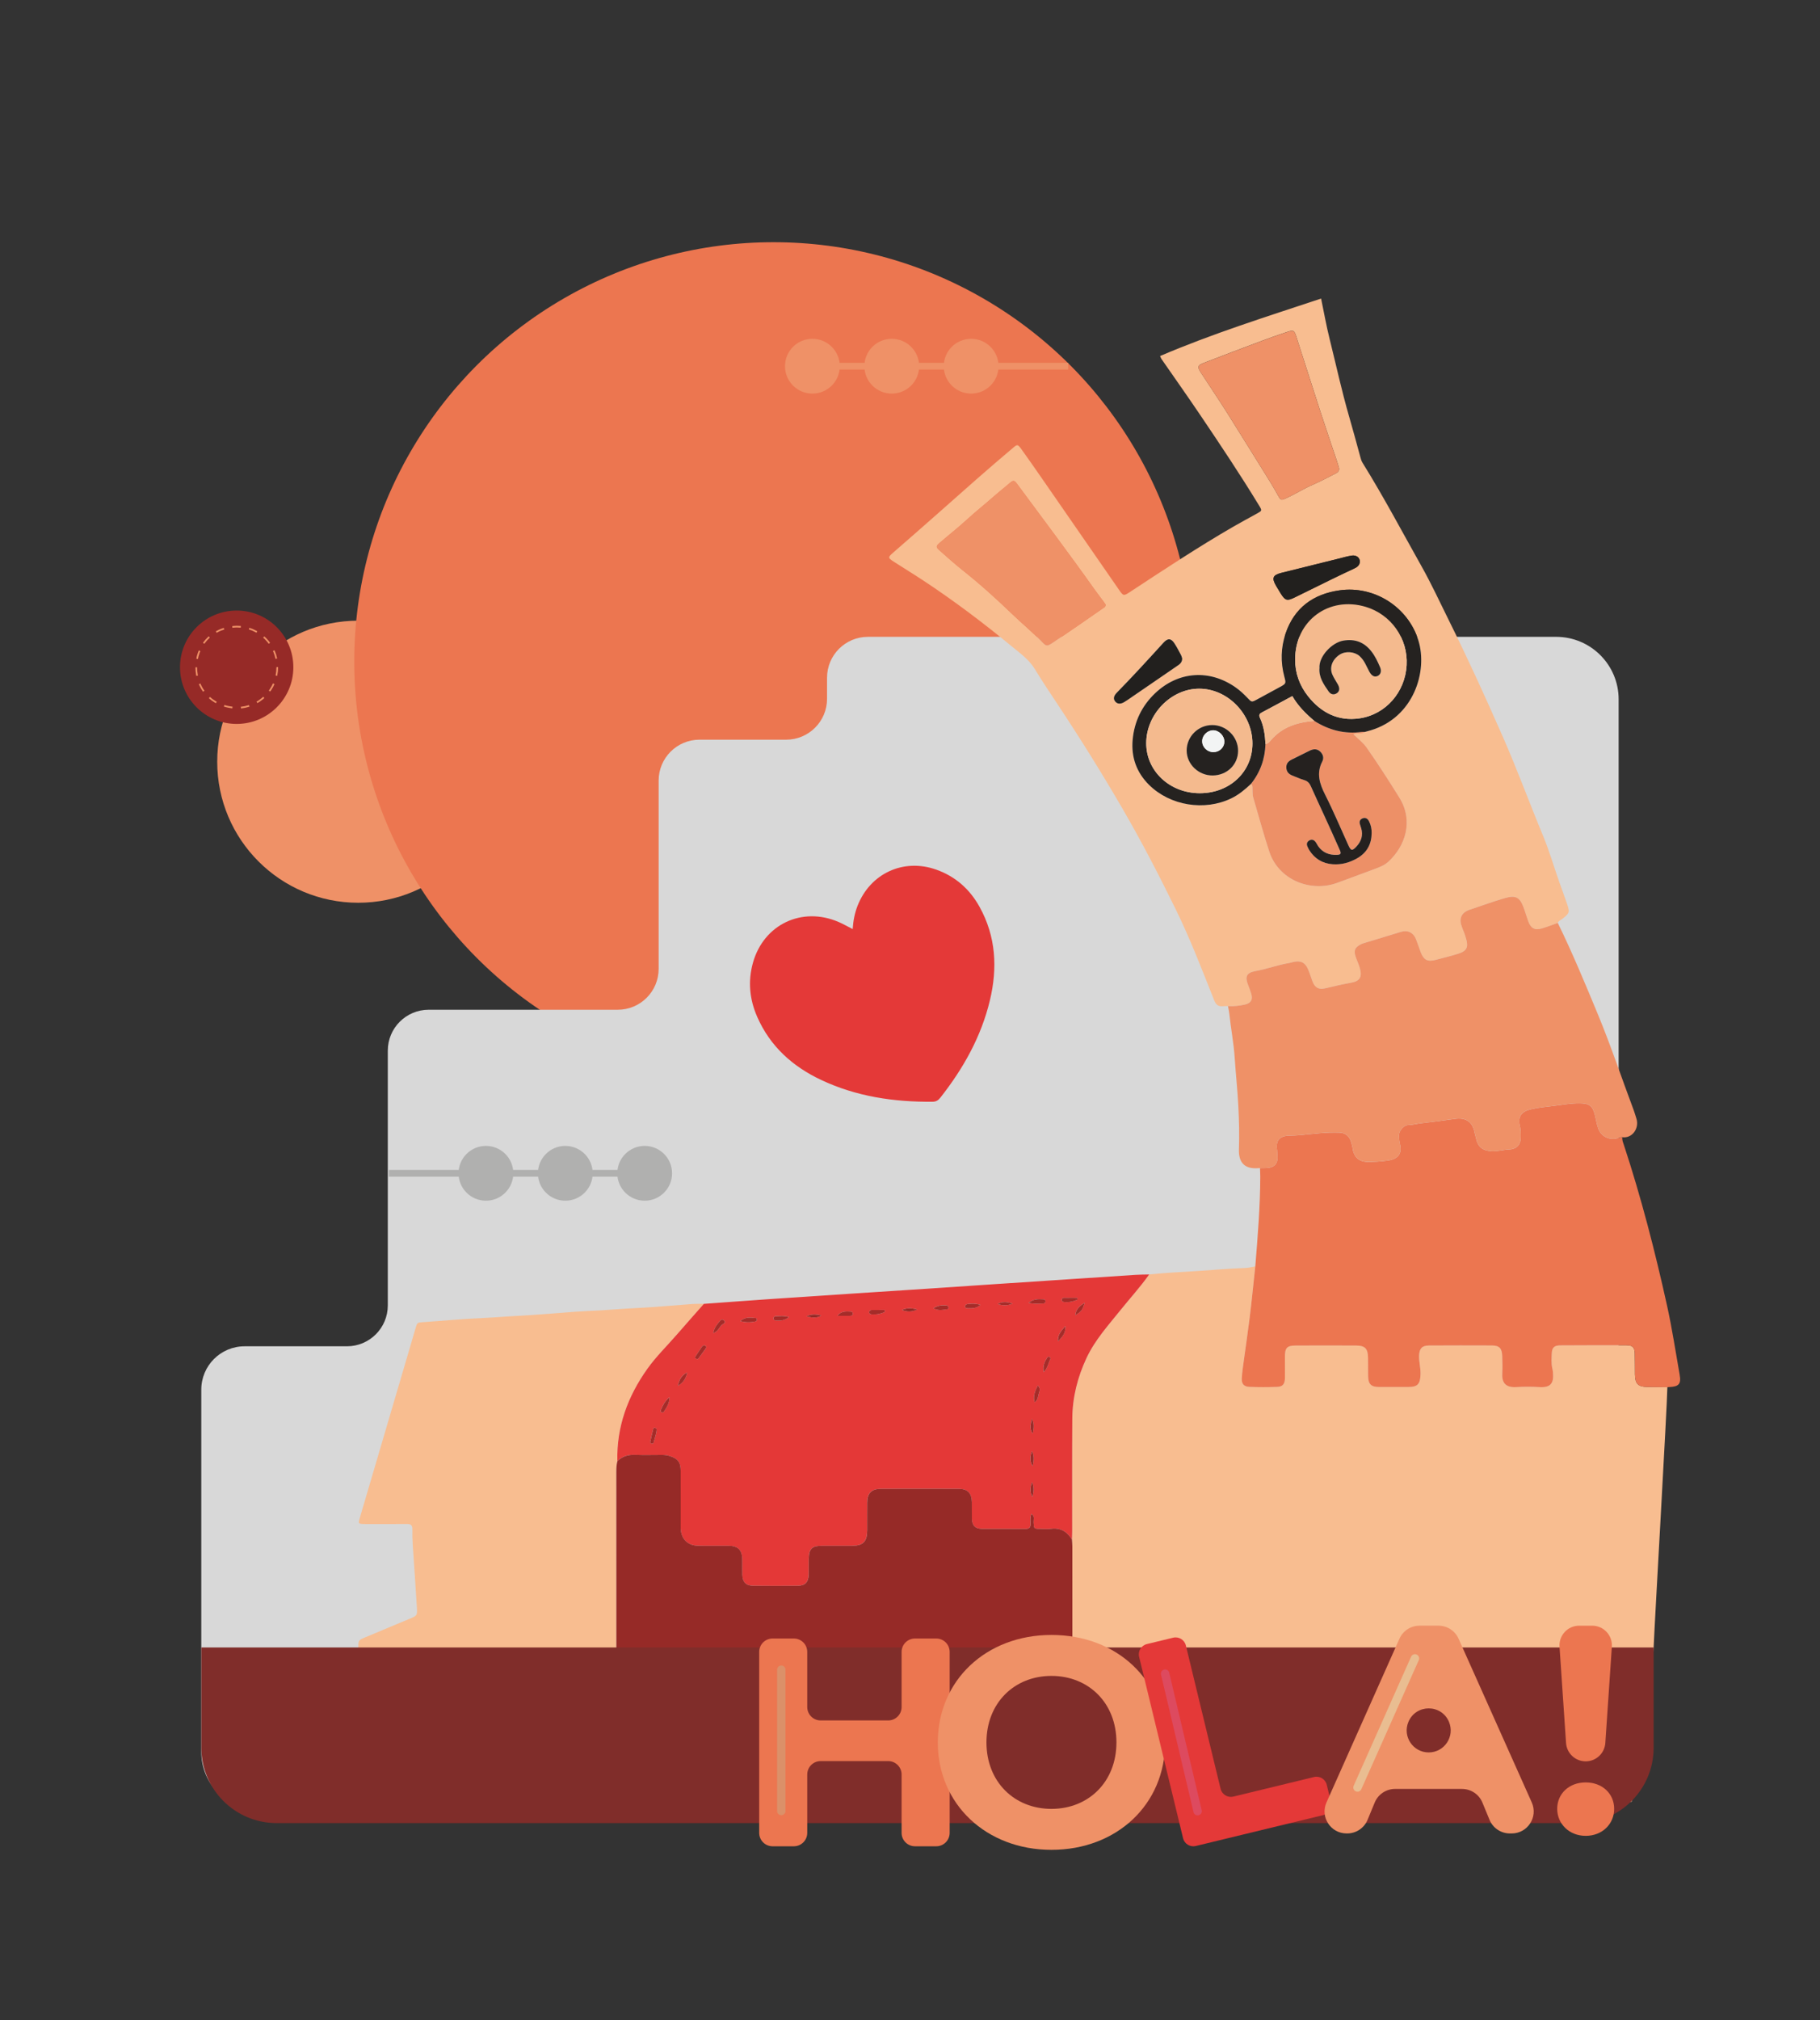 <?xml version="1.0" encoding="UTF-8"?>
<svg id="Capa_1" data-name="Capa 1" xmlns="http://www.w3.org/2000/svg" viewBox="0 0 1081.53 1200.17">
  <rect x="0" y="0" width="1081.53" height="1200.17" fill="#333333" stroke="none"/>
  <defs>
    <style>
      .cls-1 {
        stroke: #dd4a5f;
      }

      .cls-1, .cls-2, .cls-3, .cls-4, .cls-5, .cls-6 {
        fill: none;
        stroke-miterlimit: 10;
      }

      .cls-1, .cls-2, .cls-6 {
        stroke-linecap: round;
        stroke-width: 5px;
      }

      .cls-7 {
        fill: #252220;
      }

      .cls-7, .cls-8, .cls-9, .cls-10, .cls-11, .cls-12, .cls-13, .cls-14, .cls-15, .cls-16, .cls-17, .cls-18, .cls-19, .cls-20, .cls-21, .cls-22 {
        stroke-width: 0px;
      }

      .cls-8 {
        fill: #e43837;
      }

      .cls-9 {
        fill: #962a27;
      }

      .cls-2 {
        stroke: #e9bd91;
      }

      .cls-10 {
        fill: #a52c29;
      }

      .cls-11 {
        fill: #f8bd90;
      }

      .cls-3 {
        stroke: #b0b0af;
      }

      .cls-3, .cls-4 {
        stroke-width: 4px;
      }

      .cls-12 {
        fill: #25211f;
      }

      .cls-13 {
        fill: #ec7650;
      }

      .cls-14 {
        fill: #ed9067;
      }

      .cls-15 {
        fill: #802d2a;
      }

      .cls-4, .cls-5 {
        stroke: #ef9167;
      }

      .cls-16 {
        fill: #b0b0af;
      }

      .cls-17 {
        fill: #f2f4f4;
      }

      .cls-5 {
        stroke-dasharray: 0 0 5.05 5.05;
      }

      .cls-18 {
        fill: #ef9167;
      }

      .cls-6 {
        stroke: #db9069;
      }

      .cls-19 {
        fill: #22201e;
      }

      .cls-20 {
        fill: #e43938;
      }

      .cls-21 {
        fill: #f4ba8e;
      }

      .cls-22 {
        fill: #d8d8d8;
      }
    </style>
  </defs>
  <circle class="cls-18" cx="212.87" cy="452.53" r="83.79"/>
  <circle class="cls-13" cx="459.67" cy="393.05" r="249.16"/>
  <circle class="cls-9" cx="140.64" cy="396.4" r="33.68"/>
  <path class="cls-5" d="m164.76,396.4c0,13.33-10.8,24.13-24.13,24.13-32-1.27-32-46.99,0-48.26,13.32,0,24.13,10.8,24.13,24.13h0Z"/>
  <path class="cls-22" d="m604.27,378.34h-88.51c-13.41,0-24.29,10.87-24.29,24.29v12.52c0,13.41-10.87,24.29-24.29,24.29h-51.49c-13.41,0-24.29,10.87-24.29,24.29v111.86c0,13.41-10.87,24.29-24.29,24.29h-112.37c-13.41,0-24.29,10.87-24.29,24.29v151.36c0,13.41-10.87,24.29-24.29,24.29h-60.8c-14.22,0-25.74,11.52-25.74,25.74v215.2c0,19.34,15.68,35.02,35.02,35.02h779.39c15.37,0,27.84-12.46,27.84-27.84V415.47c0-20.51-16.62-37.13-37.13-37.13h-320.49Z"/>
  <g>
    <path class="cls-11" d="m222.18,1075.89c-.63-3.15-3.31-4.63-5.52-6.34-2.62-2.03-3.81-4.24-3.79-7.7.14-27.63.07-55.26.08-82.89,0-4.55.03-4.54,4.26-6.3,8.72-3.63,17.44-7.27,26.15-10.93,4.5-1.89,4.66-1.92,4.38-6.68-.74-12.46-1.67-24.9-2.47-37.36-.19-3.04-.28-6.1-.21-9.15.05-2.4-.96-3.18-3.28-3.15-7.63.09-15.27.03-22.9.03-.61,0-1.22,0-1.83,0-4.28-.06-4.29-.07-3.14-3.97,9.28-31.56,18.57-63.12,27.85-94.68,1.72-5.84,3.44-11.69,5.14-17.54,1.04-3.57,1.03-3.49,4.59-3.74,11.99-.83,23.97-1.98,35.98-2.5,6.7-.29,13.38-.9,20.07-1.24,11.39-.58,22.77-1.61,34.15-2.45,5.16-.38,10.34-.54,15.51-.84,6.84-.4,13.67-.99,20.52-1.32,11.24-.54,22.46-1.63,33.69-2.43,2.28-.16,4.57-.08,6.86-.11-5.32,6.04-10.68,12.06-15.96,18.14-5.87,6.78-12.35,13.05-17.57,20.37-11.71,16.41-18.38,34.49-17.88,54.9-.55,2.08-.64,4.2-.64,6.35.02,35.7.01,71.41.02,107.11,0,1.22-.07,2.45.08,3.66.55,4.45,2.75,6.51,7.25,6.56,7.93.08,15.87.09,23.8,0,5.02-.05,7.14-2.27,7.2-7.34.06-5.34-.03-10.68.03-16.02.04-3.83.83-4.83,4.4-4.88,8.54-.11,17.09-.11,25.63,0,3.34.04,4.29,1.08,4.4,4.49.12,3.81,0,7.63.05,11.44.07,5.66,2.06,7.67,7.75,7.7,8.7.05,17.39.04,26.09,0,5.72-.03,8.05-2.27,8.25-7.98.12-3.51-.01-7.02.04-10.53.06-4.32.78-5.11,5.05-5.15,7.93-.07,15.87-.08,23.8,0,4.39.04,5.23.98,5.25,5.52.04,7.78-.02,15.56.03,23.34.03,5.72,2.29,8.01,8.01,8.2,2.74.09,5.49.02,8.24.02,11.44,0,22.89-.04,34.33.02,4.31.02,7.77-1.45,10-5.23,1.27-2.17,1.38-4.64,1.38-7.1,0-8.39,0-16.78,0-25.18,0-8.55.9-9.37,9.48-8.71.3.02.61.01.91.06,2.74.44,3.6,1.37,3.78,4.22.07,1.06.02,2.14.02,3.2,0,19.38-.02,38.76.01,58.13,0,6.14,2.46,8.79,8.48,8.91,7.32.14,14.65.14,21.97,0,5.68-.11,10.36-2.31,13.34-7.43,1.51-2.59,1.96-5.38,1.96-8.34-.03-31.58-.02-63.17-.03-94.75,0-1.22-.14-2.43-.22-3.65.05-1.67.16-3.35.16-5.02.02-22.26-.09-44.51.07-66.77.09-12.65,3.08-24.68,8.48-36.15,5.07-10.78,12.99-19.46,20.33-28.6,5.62-7,11.68-13.64,16.88-20.98,9.36-.98,18.75-1.4,28.13-2,9.69-.62,19.36-1.5,29.06-1.84,1.95-.07,3.89-.61,5.84-.93-1.13,10.1-2.07,20.23-3.33,30.32-1.06,8.44-2.28,16.85-3.44,25.27-.5,3.61-1.05,7.23-1.25,10.86-.17,3.29,1.25,4.96,4.48,5.08,5.49.21,10.99.21,16.48.02,3.42-.12,4.65-1.72,4.69-5.39.05-4.27-.04-8.55-.01-12.82.03-4.95,1.32-6.33,6.17-6.35,12.06-.05,24.11-.05,36.17,0,5.27.02,6.96,1.82,7.03,7.27.05,3.66,0,7.33.06,10.99.08,4.61,1.77,6.32,6.36,6.36,5.8.05,11.6.02,17.4,0,5.65-.01,7.12-1.64,7.38-7.33.18-3.85-.99-7.55-.84-11.37.16-4.13,1.73-5.92,5.79-5.94,12.51-.07,25.03-.06,37.54-.02,4.31.02,5.94,1.74,6.04,6.18.08,3.36.26,6.73.04,10.07-.36,5.51,1.57,8.85,8.31,8.47,4.56-.26,9.17-.28,13.73,0,6.93.44,8.67-2.39,8.09-8.77-.07-.75-.18-1.51-.36-2.25-.71-3.02-.46-6.09-.33-9.12.14-3.34,1.55-4.62,4.92-4.64,13.13-.08,26.25-.1,39.38-.06,3.74.01,4.91,1.22,5.01,4.94.12,4.12.05,8.24.11,12.36.08,5.62,1.86,7.41,7.36,7.48,3.97.05,7.93.08,11.9.11-.16,11.74-7.46,137.59-8.16,154.64-.33,8.07-10.62,89.19-13.18,91.72-6.32.42-12.16,2.53-17.88,5.08-.12.05-.18.23-.27.35H222.18Z"/>
    <path class="cls-11" d="m729.69,597.74c-1.07.01-2.14-.04-3.2.06-2.77.26-4.03-1.19-5-3.64-7.22-18.12-14.19-36.34-22.79-53.89-9.93-20.27-20.3-40.29-31.64-59.82-12.4-21.37-25.48-42.3-39.14-62.88-4.38-6.6-8.81-13.19-12.9-19.97-3.42-5.68-8.7-9.4-13.59-13.44-16.92-13.98-34.43-27.2-52.78-39.29-5.85-3.86-11.85-7.5-17.74-11.31-3.31-2.14-3.26-2.54-.23-5.18,9.18-8.02,18.39-16.01,27.5-24.1,14.59-12.95,29.17-25.91,44.1-38.47,2.21-1.86,2.59-1.85,4.59.92,4.1,5.69,8.1,11.44,12.1,17.21,15.37,22.18,30.71,44.37,46.07,66.56,2.48,3.59,2.71,3.65,6.47,1.18,20.27-13.3,40.47-26.69,61.47-38.83,4.62-2.67,9.33-5.18,14-7.77,3.02-1.68,3.07-1.71,1.26-4.69-11.1-18.24-22.96-35.99-34.9-53.68-7.59-11.25-15.44-22.32-23.16-33.47-.25-.36-.38-.8-.8-1.73,31.16-13.33,63.36-23.39,95.68-34.14,1.71,8.22,3.1,16.13,5.04,23.9,3.83,15.36,7.17,30.84,11.57,46.05,2.32,8.05,4.52,16.13,6.71,24.21.32,1.19.65,2.36,1.3,3.4,12.48,20.08,23.53,40.98,35.11,61.58,5.75,10.23,10.69,20.92,15.91,31.45,11.46,23.08,22.16,46.5,32.51,70.1,8.46,19.28,15.68,39.03,23.74,58.45,3.73,8.99,6.46,18.4,9.68,27.61,1.51,4.32,3.14,8.59,4.61,12.92,1.66,4.87,1.43,5.45-2.46,8.58-1.05.85-2.46,1.3-3.08,2.65-3.15,1.11-6.26,2.34-9.46,3.28-4.21,1.25-6.58-.06-8.1-4.28-1.03-2.86-1.86-5.8-2.94-8.64-2.17-5.71-4.78-6.84-10.63-5.18-7.17,2.04-14.15,4.62-21.21,6.98-5.34,1.79-6.5,5.7-4.61,10.35.92,2.25,1.79,4.54,2.46,6.87,1.48,5.14.33,7.38-4.8,8.96-4.49,1.39-9.06,2.54-13.62,3.7-4.48,1.14-6.79-.08-8.45-4.4-1.04-2.69-1.91-5.45-2.98-8.13-1.53-3.8-4.9-5.39-8.78-4.22-7.13,2.15-14.25,4.32-21.36,6.5-1.01.31-2.06.63-2.97,1.14-3.22,1.81-3.88,3.58-2.67,7.16.78,2.3,1.84,4.52,2.5,6.85,1.45,5.12.04,7.64-5.16,8.57-5.23.94-10.39,2.16-15.55,3.39-3.66.87-6.06-.47-7.42-4.1-.91-2.42-1.62-4.92-2.66-7.28-1.81-4.13-4.37-5.31-8.79-4.31-.74.17-1.46.45-2.2.57-6.9,1.14-13.47,3.61-20.35,4.86-5.24.96-6.26,3.29-4.31,8.17.68,1.69,1.28,3.42,1.84,5.15,1.16,3.62-.13,5.75-3.82,6.57-3.28.73-6.59,1.09-9.95.91Zm81.34-162.91c1.18-.32,2.36-.62,3.53-.97,25.58-7.67,33.92-35.05,28.35-53.25-6.1-19.93-26.19-32.8-46.85-29.9-15.64,2.2-26.86,10.33-32.08,25.6-2.88,8.42-3.09,17.04-.77,25.68,1.1,4.09,1.08,4.12-2.73,6.21-4.54,2.5-9.09,4.96-13.66,7.42-3.02,1.63-3.03,1.61-5.56-1.05-2.1-2.22-4.33-4.3-6.82-6.07-15.57-11.07-34.26-9.79-48.08,3.4-7.81,7.46-12.25,16.72-13.27,27.41-.99,10.42,2.24,19.56,9.78,27.01,12.53,12.37,32.93,15.62,48.81,7.97,4.48-2.16,8.16-5.26,11.72-8.61,1.2,1.08.82,2.52.91,3.86.1,1.36-.01,2.79.36,4.08,3.13,10.81,6.11,21.67,9.61,32.35,5.5,16.8,24.43,24.27,40.18,18.59,7.44-2.69,14.84-5.5,22.26-8.23,3.01-1.11,6.01-2.25,8.41-4.47,9.75-9.03,15.19-23.91,6.39-38.08-6.18-9.95-12.53-19.8-19.24-29.42-2.19-3.14-5.18-5.38-8-8.11,2.33-1.3,4.87.23,6.76-1.41Zm-154.03-75.66c-.37-.54-.78-1.18-1.23-1.79-1.81-2.44-3.69-4.83-5.44-7.31-15.03-21.2-30.7-41.93-46.12-62.84-1.14-1.55-2-2.09-3.62-.7-3.45,2.97-7.06,5.77-10.47,8.78-5.13,4.53-10.51,8.76-15.55,13.4-5.25,4.83-10.89,9.23-16.29,13.9-2.14,1.85-2.12,2.47.02,4.36,4.56,4.02,9.08,8.09,13.84,11.87,10.26,8.13,19.95,16.91,29.37,25.97,5.93,5.7,12.31,10.91,17.97,16.9,2.21,2.34,2.93,2.27,5.9.29,5.31-3.54,10.59-7.15,15.85-10.77,4.64-3.19,9.24-6.44,13.87-9.63.87-.6,1.95-.97,1.9-2.43Zm138.7-81.06c-.39-1.31-.73-2.63-1.16-3.93-3.32-9.95-6.73-19.88-9.97-29.86-4.8-14.76-9.46-29.55-14.24-44.32-1.24-3.84-1.7-4.04-5.59-2.75-4.62,1.54-9.22,3.13-13.78,4.83-11.82,4.43-23.64,8.88-35.4,13.44-4.01,1.56-4.18,2.41-1.83,6.02,5.15,7.91,10.43,15.73,15.48,23.7,7.24,11.44,14.29,23,21.49,34.47,3,4.77,5.97,9.54,8.68,14.49,1.8,3.29,1.93,3.13,5.25,1.62,5.4-2.46,10.4-5.7,15.88-8.03,4.34-1.84,8.48-4.17,12.72-6.27,1.42-.7,2.76-1.45,2.48-3.43Zm12.41,55.52c-.03-2.31-2.09-3.99-4.84-3.57-2.7.42-5.35,1.22-8.01,1.88-11.25,2.78-22.5,5.56-33.74,8.38-5.22,1.31-5.91,3.07-3.16,7.79.84,1.45,1.72,2.88,2.6,4.31,2.77,4.45,3.8,4.77,8.53,2.45,7.4-3.62,14.77-7.29,22.17-10.9,4.39-2.14,8.79-4.24,13.22-6.29,1.78-.83,3.08-1.95,3.23-4.04Zm-105.61,57.53c-.16-.46-.35-1.37-.76-2.16-1.21-2.28-2.41-4.59-3.81-6.76-2.01-3.11-3.97-3.28-6.55-.44-9.11,10.02-18.25,20.02-27.73,29.69-1.98,2.02-2.16,3.77-.95,5.23,1.24,1.51,3.06,1.71,5.35.36,1.83-1.08,3.55-2.35,5.31-3.55,8.66-5.93,17.32-11.87,25.97-17.81,1.5-1.03,3.16-1.96,3.18-4.57Z"/>
    <path class="cls-8" d="m682.9,757.15c-5.19,7.34-11.26,13.99-16.88,20.98-7.34,9.14-15.26,17.82-20.33,28.6-5.39,11.48-8.39,23.51-8.48,36.15-.15,22.26-.05,44.51-.07,66.77,0,1.67-.1,3.35-.16,5.02-2.86-4.72-6.8-7.2-12.54-6.43-2.1.28-4.27.08-6.4.04-3.72-.07-3.62-.1-3.87-3.89-.1-1.58.85-3.55-1.27-4.98-.82,2.06-.56,3.91-.5,5.69.08,2.34-.83,3.24-3.2,3.22-8.54-.09-17.09.02-25.64-.05-4.18-.04-5.95-1.94-6.04-6.26-.06-3.2.03-6.41-.03-9.61-.1-5.39-2.49-7.86-7.84-7.88-15.41-.05-30.83-.05-46.24,0-5.55.02-8.05,2.57-8.1,8.15-.06,5.49,0,10.99-.02,16.48-.03,6.72-2.41,9.16-9,9.19-5.95.03-11.9-.01-17.85.01-6.07.03-7.77,1.74-7.88,7.96-.06,3.05.06,6.11-.03,9.16-.14,4.42-2.11,6.57-6.41,6.63-8.85.11-17.7.11-26.55,0-4.36-.05-6.34-2.15-6.48-6.55-.1-3.05.02-6.1-.03-9.16-.09-5.55-2.59-8.03-8.1-8.05-6.1-.03-12.21.1-18.31-.04-6.07-.14-9.85-4.02-10.15-10.08-.05-1.07-.01-2.14-.01-3.2,0-10.38.02-20.75-.01-31.13-.02-5.27-1.7-7.35-6.71-8.92-1.49-.47-2.97-.61-4.5-.61-5.34.01-10.69.15-16.02-.04-4.04-.15-7.49.9-10.39,3.71-.5-20.4,6.18-38.49,17.88-54.9,5.22-7.32,11.7-13.59,17.57-20.37,5.28-6.09,10.64-12.1,15.96-18.14,12.77-.93,25.53-1.89,38.31-2.77,17.18-1.18,34.37-2.31,51.56-3.44,10.65-.7,21.3-1.37,31.94-2.08,17.03-1.13,34.07-2.28,51.1-3.42,10.34-.69,20.69-1.36,31.03-2.05,17.49-1.16,34.98-2.34,52.47-3.47,2.73-.18,5.48-.16,8.22-.23Zm-243.08,27.72c3.56.97,6.31.78,9.06.24.52-.1,1.03-.67.85-1.38-.06-.25-.3-.64-.49-.65-3-.26-6.11-.99-9.42,1.8Zm57.77-3.14c2.64,0,5.29.04,7.93-.02.84-.02,1.35-.57,1.24-1.48-.09-.74-.69-.98-1.28-1.01-2.79-.13-5.61-.38-7.88,2.51Zm113.61-7.75c3.5.87,6.17.47,8.82.41.66-.02,1.15-.41,1.24-1.07.12-.94-.5-1.39-1.31-1.43-2.79-.14-5.61-.37-8.74,2.1Zm29.06-1.86c-.04-.37-.08-.74-.12-1.11-2.7,0-5.39-.03-8.08.02-.66.01-1.11.55-1.11,1.21,0,.65.43,1.12,1.12,1.21,2.89.39,5.6-.19,8.19-1.33Zm-57.66,3.09c-2.6-.8-5.2-.84-7.8-.44-.74.11-1.38.63-1.27,1.55.09.77.78.86,1.35.88,2.69.11,5.38.17,7.72-1.99Zm-56.82,4.26c-.03-.41-.07-.81-.1-1.22-2.53,0-5.06-.02-7.6.01-.82,0-1.58.37-1.62,1.26-.05.91.68,1.28,1.51,1.34,2.74.2,5.34-.27,7.81-1.39Zm-138.16,78.21c.25-.13.7-.23.74-.42.57-2.75,1.77-5.35,1.87-8.19,0-.27-.57-.68-.95-.81-.42-.14-.94.06-1.06.55-.64,2.61-1.3,5.21-1.82,7.84-.14.69.59.93,1.23,1.03Zm36.22-65.65c3.36-1.18,3.64-4.22,5.77-5.37.86-.47,1.62-1.03.75-2.07-.72-.85-1.7-.81-2.35-.02-1.66,2.02-3.57,3.94-4.16,7.47Zm-9.43,15.41c.2.06.63-.35,1-.86,1.24-1.71,2.48-3.41,3.72-5.12.45-.62.98-1.32.1-1.91-.71-.47-1.54-.21-2,.45-1.39,1.97-2.74,3.97-4.01,6.01-.37.59-.05,1.15,1.21,1.43Zm200.37,25.68c2.17-1.55,2.01-3.34,2.45-4.9.46-1.64,1.36-3.28-.51-5.13-1.6,3.26-2.9,6.13-1.93,10.02Zm-60.09-55.93c2.89,1.71,5.64.93,8.33.6.51-.06.64-.65.6-1.09-.05-.67-.5-1.07-1.18-1.15-2.6-.28-5.11-.07-7.76,1.63Zm-85.8,5.26c-3.16-.93-5.55-.57-7.91-.48-.83.03-1.41.51-1.31,1.45.08.73.65,1,1.27,1.05,2.56.22,5.06.14,7.95-2.02Zm-71.03,47.55c-2.95,2.56-4,5.03-5.09,7.45-.25.55-.23,1.27.35,1.61.29.17,1.05.08,1.19-.15,1.55-2.44,3.47-4.76,3.54-8.91Zm230.89-33.05c1.99-2.46,4.74-4.51,4.28-9.15-2.68,3.14-4.73,5.52-4.28,9.15Zm-8.49,18.25c2.43-2.74,2.68-5.43,3.84-7.67.28-.54.09-1.2-.57-1.49-.48-.21-.96.05-1.19.42-1.5,2.39-2.84,4.84-2.08,8.74Zm-211.85.14c-3.08,1.52-4.78,4.01-5.65,8.01,3.62-2.05,4.9-4.82,5.65-8.01Zm236.18-41.44c-2.63,1.76-5.26,3.56-5.59,7.53,3.83-2.6,4.16-3,5.59-7.53Zm-42.86.56c-3.01-.98-6-1.46-8.88.21,2.98,1.04,5.94,1.04,8.88-.21Zm11.52,106.06c-1,2.97-1.28,5.93.21,8.83.75-2.94,1.16-5.88-.21-8.83Zm-77.25-102.32c2.74,1.08,5.45,1.41,9.06-.26-3.69-.98-6.38-.89-9.06.26Zm-56.77,3.85c2.69.42,5.46,1.52,8.81-.55-3.49-.83-6.17-.84-8.81.55Zm133.97,80.03c-.84,2.74-1.52,5.5.45,8.99.69-3.65.9-6.34-.45-8.99Zm-.09-19.2c-.27,2.69-1.7,5.49.58,8.79.67-3.47.92-6.16-.58-8.79Z"/>
    <path class="cls-13" d="m990.83,824.11c-3.97-.04-7.93-.07-11.9-.11-5.5-.07-7.28-1.86-7.36-7.48-.06-4.12,0-8.24-.11-12.36-.11-3.72-1.28-4.93-5.01-4.94-13.13-.04-26.25-.02-39.38.06-3.37.02-4.78,1.3-4.92,4.64-.13,3.03-.38,6.1.33,9.12.17.74.29,1.49.36,2.25.58,6.37-1.16,9.2-8.09,8.77-4.56-.29-9.17-.27-13.73,0-6.73.39-8.66-2.96-8.31-8.47.22-3.34.04-6.71-.04-10.07-.1-4.43-1.72-6.16-6.04-6.18-12.51-.05-25.03-.05-37.54.02-4.07.02-5.64,1.81-5.79,5.94-.14,3.82,1.02,7.52.84,11.37-.26,5.69-1.73,7.32-7.38,7.33-5.8.01-11.6.04-17.4,0-4.6-.04-6.28-1.74-6.36-6.36-.06-3.66,0-7.33-.06-10.99-.08-5.45-1.76-7.25-7.03-7.27-12.06-.05-24.11-.05-36.17,0-4.85.02-6.14,1.4-6.17,6.35-.03,4.27.06,8.55.01,12.82-.04,3.68-1.27,5.27-4.69,5.39-5.49.19-10.99.2-16.48-.02-3.23-.13-4.66-1.79-4.48-5.08.19-3.63.75-7.25,1.25-10.86,1.16-8.42,2.39-16.83,3.44-25.27,1.26-10.09,2.2-20.22,3.33-30.32,1.43-17.77,2.93-35.54,2.95-53.39,0-1.67-.1-3.35-.16-5.02,1.37-.02,2.75.03,4.12-.07,4.76-.33,6.82-2.98,6.2-7.84-.12-.9-.03-1.84-.16-2.74-.88-5.75,1.39-8.48,7.2-8.66,2.12-.06,4.24-.08,6.37-.29,7.85-.76,15.69-1.83,23.6-1.5,3.66.15,6,2.32,6.96,6.02.3,1.17.66,2.34.82,3.54.65,4.93,3.8,7.8,8.76,7.82,4.1.01,8.16-.19,12.25-.81,5.75-.87,8.45-3.94,7.1-9.58-.47-1.97-.7-3.9-.57-5.86.15-2.37,2.88-5.56,5.21-5.6,2.63-.05,5.1-.77,7.65-1.07,6.76-.79,13.51-1.62,20.24-2.62,6.56-.98,10.62,1.75,11.79,8.2.19,1.04.58,2.05.78,3.09,1.06,5.34,3.96,7.62,9.37,7.91,3.41.18,6.62-.87,9.95-.98,4.76-.16,7.3-2.68,7.31-7.31,0-2.27.06-4.51-.52-6.79-1.32-5.22.82-8.4,6.16-9.73,4.57-1.14,9.25-1.55,13.91-2.11,5.26-.64,10.47-1.67,15.81-1.55,5.39.12,7.39,1.63,8.67,6.8.65,2.65,1.07,5.37,1.94,7.94,1.6,4.69,6.01,7.14,10.85,6.17,1.18-.24,2.31-.74,3.55-.75-.24,1.58.39,2.99.87,4.43,10.35,31.4,18.57,63.38,25.71,95.65,3,13.53,5.03,27.22,7.46,40.85,1.02,5.73-.4,7.28-6.37,7.5-.3.01-.61.05-.91.08Z"/>
    <path class="cls-18" d="m964.07,675.58c-1.24,0-2.37.51-3.55.75-4.84.97-9.26-1.48-10.85-6.17-.88-2.57-1.29-5.29-1.94-7.94-1.27-5.16-3.28-6.68-8.67-6.8-5.34-.12-10.55.91-15.81,1.55-4.66.57-9.34.98-13.91,2.11-5.34,1.33-7.48,4.5-6.16,9.73.58,2.29.53,4.53.52,6.79-.02,4.63-2.56,7.15-7.31,7.31-3.34.12-6.55,1.16-9.95.98-5.41-.29-8.31-2.57-9.37-7.91-.21-1.04-.59-2.04-.78-3.09-1.17-6.45-5.23-9.18-11.79-8.2-6.73,1.01-13.48,1.83-20.24,2.62-2.56.3-5.03,1.02-7.65,1.07-2.33.05-5.05,3.23-5.21,5.6-.13,1.96.1,3.89.57,5.86,1.35,5.64-1.35,8.72-7.1,9.58-4.09.62-8.15.82-12.25.81-4.96-.02-8.11-2.89-8.76-7.82-.16-1.19-.52-2.36-.82-3.54-.96-3.7-3.31-5.87-6.96-6.02-7.91-.33-15.75.74-23.6,1.5-2.13.21-4.25.23-6.37.29-5.81.18-8.08,2.91-7.2,8.66.14.9.05,1.83.16,2.74.62,4.86-1.44,7.51-6.2,7.84-1.37.09-2.74.05-4.12.07-.3.02-.61.03-.91.05-8.58.71-11.89-3.7-11.61-11.25.31-8.52.08-17.07-.35-25.59-.48-9.57-1.54-19.11-2.16-28.67-.57-8.82-2.3-17.49-3.2-26.27-.15-1.51-.53-2.99-.8-4.49,3.36.17,6.67-.18,9.95-.91,3.69-.82,4.98-2.94,3.82-6.57-.55-1.74-1.16-3.46-1.84-5.15-1.95-4.88-.92-7.21,4.31-8.17,6.88-1.26,13.45-3.73,20.35-4.86.75-.12,1.46-.41,2.2-.57,4.42-1,6.98.18,8.79,4.31,1.04,2.36,1.75,4.86,2.66,7.28,1.36,3.63,3.77,4.97,7.42,4.1,5.16-1.23,10.32-2.46,15.55-3.39,5.2-.93,6.61-3.45,5.16-8.57-.66-2.33-1.72-4.55-2.5-6.85-1.21-3.58-.55-5.35,2.67-7.16.92-.52,1.96-.83,2.97-1.14,7.12-2.18,14.24-4.35,21.36-6.5,3.88-1.17,7.25.41,8.78,4.22,1.08,2.68,1.94,5.44,2.98,8.13,1.67,4.31,3.97,5.54,8.45,4.4,4.56-1.16,9.12-2.31,13.62-3.7,5.13-1.58,6.29-3.82,4.8-8.96-.67-2.33-1.54-4.62-2.46-6.87-1.89-4.65-.73-8.56,4.61-10.35,7.06-2.36,14.04-4.94,21.21-6.98,5.85-1.66,8.46-.52,10.63,5.18,1.08,2.84,1.91,5.78,2.94,8.64,1.52,4.22,3.89,5.53,8.1,4.28,3.2-.95,6.31-2.18,9.46-3.28,8.71,17.83,16.3,36.14,23.89,54.46,7.77,18.76,14.15,38.02,21.3,57,.59,1.57,1.01,3.2,1.53,4.79,1.82,5.58-2.32,11.88-8.35,11.07Z"/>
    <path class="cls-20" d="m506.7,551.97c.35-5.11,1.22-9.55,2.9-13.84,7.53-19.24,27.27-28.4,46.73-21.5,11.41,4.04,19.93,11.58,25.78,22.15,9.77,17.64,10.71,36.35,6.14,55.49-5.16,21.59-15.79,40.51-29.44,57.84-1.21,1.54-2.51,2.41-4.59,2.43-22.99.21-45.32-3.08-66.29-12.97-16.95-8-30.24-19.9-37.93-37.39-4.58-10.42-5.64-21.14-2.58-32.16,6.36-22.84,29.21-33.7,51-24.24,2.63,1.14,5.13,2.58,8.28,4.18Z"/>
    <path class="cls-9" d="m637.22,918.32c0-1.22-.14-2.43-.21-3.65-2.86-4.72-6.8-7.2-12.54-6.43-2.1.28-4.27.08-6.4.04-3.72-.07-3.62-.1-3.87-3.89-.1-1.58.85-3.55-1.27-4.98-.82,2.06-.56,3.91-.5,5.69.08,2.34-.83,3.24-3.2,3.22-8.54-.09-17.09.02-25.64-.05-4.18-.04-5.95-1.94-6.04-6.26-.06-3.2.03-6.41-.03-9.61-.1-5.39-2.49-7.86-7.84-7.88-15.41-.05-30.83-.05-46.24,0-5.55.02-8.05,2.57-8.1,8.15-.06,5.49,0,10.99-.02,16.48-.03,6.72-2.41,9.16-9,9.19-5.95.03-11.9-.01-17.85.01-6.07.03-7.77,1.74-7.88,7.96-.06,3.05.06,6.11-.03,9.16-.14,4.42-2.11,6.57-6.41,6.63-8.85.11-17.7.11-26.55,0-4.36-.05-6.34-2.15-6.48-6.55-.1-3.05.02-6.1-.03-9.16-.09-5.55-2.59-8.03-8.1-8.05-6.1-.03-12.21.1-18.31-.04-6.07-.14-9.85-4.02-10.15-10.08-.05-1.07-.01-2.14-.01-3.2,0-10.38.02-20.75-.01-31.13-.02-5.27-1.7-7.35-6.71-8.92-1.49-.47-2.97-.61-4.5-.61-5.34.01-10.69.15-16.02-.04-4.04-.15-7.49.9-10.39,3.71-.55,2.08-.64,4.2-.64,6.35.02,35.7.01,71.41.02,107.11,0,1.22-.07,2.45.08,3.66.55,4.45,2.75,6.51,7.25,6.56,1.68.02,3.36.02,5.04.03v10.97h212.87c0,5.75,0,11.5.01,17.24,0,6.14,2.46,8.79,8.48,8.91,7.32.14,14.65.14,21.97,0,5.68-.11,10.35-2.31,13.34-7.43,1.51-2.59,1.96-5.38,1.96-8.34-.03-31.58-.02-63.17-.03-94.75Z"/>
    <path class="cls-14" d="m811.03,434.84c-1.88,1.63-4.42.11-6.75,1.41,2.82,2.72,5.81,4.96,8,8.11,6.71,9.62,13.06,19.47,19.24,29.42,8.8,14.17,3.36,29.05-6.39,38.08-2.4,2.22-5.4,3.37-8.41,4.47-7.43,2.73-14.82,5.55-22.26,8.23-15.74,5.68-34.67-1.79-40.18-18.59-3.5-10.69-6.47-21.55-9.61-32.35-.37-1.29-.26-2.71-.36-4.08-.1-1.34.29-2.79-.91-3.86,5.53-6.92,8.33-14.83,8.6-23.67,1.51-.17,2.39-1.29,3.26-2.31,6.78-7.92,15.84-10.66,25.78-11.41,8.63,5.47,17.96,7.91,28.18,6.53.59-.08,1.21,0,1.81.02Zm4.06,60.14c.05-2.5-.42-4.88-1.56-7.1-.78-1.53-2.04-2.37-3.75-1.75-1.71.63-2.17,1.99-1.59,3.71.24.72.47,1.45.69,2.18,1.27,4.23.02,7.84-2.88,10.94-2.47,2.65-3.24,2.48-4.74-.82-4.56-10-8.81-20.14-13.76-29.94-3.31-6.55-5.39-12.78-1.75-19.8,1.1-2.13.53-4.2-1.17-5.86-1.92-1.88-4.12-1.69-6.34-.59-3.56,1.75-7.1,3.53-10.66,5.29-1.91.94-3.21,2.27-3.2,4.58.02,2.46,1.3,3.99,3.48,4.86,2.41.97,4.79,2.02,7.26,2.78,1.94.6,3.02,1.75,3.82,3.55,2.6,5.86,5.33,11.65,7.99,17.48,3.1,6.8,6.23,13.59,9.22,20.44.98,2.25.57,2.82-1.7,2.91-4.55.19-8.41-1.27-11.12-5.12-.61-.87-1.02-1.9-1.69-2.71-.99-1.18-2.3-1.53-3.68-.68-1.37.85-1.66,2.11-1.01,3.57.31.69.62,1.4,1.02,2.04,3.22,5.13,7.83,8.01,13.89,8.47,5.35.4,10.28-.99,14.87-3.68,5.63-3.31,8.29-8.32,8.36-14.77Z"/>
    <path class="cls-18" d="m657.01,359.18c.05,1.46-1.03,1.83-1.9,2.43-4.64,3.19-9.23,6.44-13.87,9.63-5.26,3.62-10.54,7.23-15.85,10.77-2.97,1.98-3.69,2.05-5.9-.29-5.66-5.99-12.04-11.21-17.97-16.9-9.42-9.06-19.11-17.83-29.37-25.97-4.76-3.77-9.28-7.85-13.84-11.87-2.14-1.89-2.16-2.5-.02-4.36,5.4-4.67,11.04-9.07,16.29-13.9,5.04-4.64,10.42-8.87,15.55-13.4,3.41-3.01,7.02-5.81,10.47-8.78,1.62-1.39,2.48-.84,3.62.7,15.42,20.91,31.1,41.64,46.12,62.84,1.76,2.48,3.63,4.87,5.44,7.31.45.61.86,1.25,1.23,1.79Z"/>
    <path class="cls-18" d="m795.71,278.12c.27,1.98-1.06,2.72-2.48,3.43-4.24,2.1-8.37,4.42-12.72,6.27-5.48,2.33-10.48,5.57-15.88,8.03-3.32,1.51-3.45,1.67-5.25-1.62-2.7-4.95-5.68-9.72-8.68-14.49-7.2-11.47-14.25-23.03-21.49-34.47-5.05-7.97-10.33-15.79-15.48-23.7-2.35-3.61-2.18-4.46,1.83-6.02,11.77-4.57,23.58-9.01,35.4-13.44,4.56-1.71,9.16-3.29,13.78-4.83,3.89-1.3,4.35-1.1,5.59,2.75,4.78,14.76,9.44,29.56,14.24,44.32,3.25,9.98,6.65,19.91,9.97,29.86.43,1.29.78,2.62,1.16,3.93Z"/>
    <path class="cls-7" d="m752,442.02c-.27,8.83-3.08,16.75-8.6,23.67-3.56,3.34-7.24,6.45-11.72,8.61-15.88,7.66-36.27,4.4-48.81-7.97-7.54-7.44-10.76-16.59-9.78-27.01,1.01-10.69,5.45-19.95,13.27-27.41,13.82-13.19,32.51-14.46,48.08-3.4,2.5,1.78,4.72,3.85,6.82,6.07,2.52,2.66,2.54,2.68,5.56,1.05,4.56-2.46,9.12-4.93,13.66-7.42,3.81-2.09,3.82-2.12,2.73-6.21-2.31-8.64-2.1-17.27.77-25.68,5.22-15.28,16.45-23.4,32.08-25.6,20.67-2.91,40.76,9.96,46.85,29.9,5.57,18.2-2.77,45.58-28.35,53.25-1.17.35-2.35.65-3.53.97-.61,0-1.22-.09-1.81-.01-10.22,1.38-19.55-1.06-28.18-6.53-5-4.24-9.67-8.8-13.08-14.75-6.27,3.37-12.14,6.57-18.06,9.69-1.47.77-1.98,1.52-1.18,3.22,2.31,4.91,3.02,10.19,3.28,15.56Zm17.64-50.18c-.07,7.78,2.52,15.35,7.73,21.87,7.76,9.74,17.88,14.88,30.43,13.07,15.68-2.26,27.2-15.6,28.09-31.57.88-15.81-9.21-30.17-24.38-34.69-21.85-6.51-41.93,8.22-41.87,31.32Zm-56.7,79.4c17.81.02,31.28-12.66,31.32-29.48.04-17.43-14.73-32.63-31.69-32.61-16.71.02-31.42,15.18-31.43,32.38-.01,16.59,14.01,29.69,31.79,29.71Z"/>
    <path class="cls-19" d="m808.12,333.65c-.16,2.09-1.45,3.21-3.24,4.04-4.43,2.06-8.83,4.15-13.22,6.29-7.4,3.61-14.77,7.29-22.17,10.9-4.73,2.31-5.76,2-8.53-2.45-.89-1.43-1.76-2.86-2.6-4.31-2.75-4.72-2.06-6.48,3.16-7.79,11.24-2.82,22.49-5.59,33.74-8.38,2.66-.66,5.31-1.46,8.01-1.88,2.75-.43,4.81,1.26,4.84,3.57Z"/>
    <path class="cls-19" d="m702.52,391.18c-.02,2.61-1.68,3.53-3.18,4.57-8.65,5.94-17.31,11.88-25.97,17.81-1.76,1.2-3.48,2.47-5.31,3.55-2.28,1.35-4.1,1.15-5.35-.36-1.21-1.46-1.02-3.22.95-5.23,9.48-9.68,18.62-19.67,27.73-29.69,2.58-2.84,4.54-2.67,6.55.44,1.4,2.17,2.6,4.47,3.81,6.76.42.79.6,1.69.76,2.16Z"/>
    <path class="cls-10" d="m439.83,784.87c3.32-2.79,6.42-2.06,9.42-1.8.19.02.43.4.49.65.17.71-.33,1.28-.85,1.38-2.74.54-5.5.73-9.06-.24Z"/>
    <path class="cls-10" d="m497.6,781.73c2.27-2.89,5.1-2.64,7.88-2.51.59.03,1.19.26,1.28,1.01.11.92-.4,1.47-1.24,1.48-2.64.06-5.29.02-7.93.02Z"/>
    <path class="cls-10" d="m611.21,773.99c3.13-2.46,5.96-2.23,8.74-2.1.82.04,1.44.49,1.31,1.43-.09.66-.58,1.06-1.24,1.07-2.65.06-5.32.46-8.82-.41Z"/>
    <path class="cls-10" d="m640.27,772.13c-2.59,1.14-5.3,1.72-8.19,1.33-.69-.09-1.12-.56-1.12-1.21,0-.66.45-1.2,1.11-1.21,2.69-.05,5.39-.02,8.08-.02.04.37.08.74.12,1.11Z"/>
    <path class="cls-10" d="m582.61,775.22c-2.34,2.16-5.03,2.1-7.72,1.99-.57-.02-1.25-.11-1.35-.88-.11-.92.53-1.44,1.27-1.55,2.61-.4,5.21-.36,7.8.44Z"/>
    <path class="cls-10" d="m525.79,779.47c-2.47,1.12-5.07,1.6-7.81,1.39-.83-.06-1.55-.44-1.51-1.34.05-.89.8-1.25,1.62-1.26,2.53-.03,5.06-.01,7.6-.01.03.41.07.81.1,1.22Z"/>
    <path class="cls-10" d="m387.63,857.69c-.63-.09-1.37-.34-1.23-1.03.53-2.63,1.18-5.24,1.82-7.84.12-.49.65-.69,1.06-.55.38.13.96.54.95.81-.1,2.84-1.3,5.44-1.87,8.19-.04.18-.49.28-.74.42Z"/>
    <path class="cls-10" d="m423.84,792.04c.59-3.53,2.51-5.45,4.16-7.47.65-.79,1.63-.83,2.35.02.87,1.04.11,1.6-.75,2.07-2.13,1.16-2.41,4.19-5.77,5.37Z"/>
    <path class="cls-10" d="m414.41,807.45c-1.26-.29-1.58-.84-1.21-1.43,1.28-2.04,2.62-4.04,4.01-6.01.47-.66,1.3-.92,2-.45.88.59.35,1.29-.1,1.91-1.24,1.71-2.47,3.42-3.72,5.12-.37.51-.8.92-1,.86Z"/>
    <path class="cls-10" d="m614.78,833.13c-.96-3.89.33-6.77,1.93-10.02,1.87,1.85.97,3.48.51,5.13-.44,1.56-.28,3.35-2.45,4.9Z"/>
    <path class="cls-10" d="m554.7,777.21c2.65-1.7,5.16-1.91,7.76-1.63.68.07,1.13.47,1.18,1.15.03.44-.1,1.03-.6,1.09-2.69.33-5.44,1.1-8.33-.6Z"/>
    <path class="cls-10" d="m468.9,782.47c-2.89,2.16-5.39,2.24-7.95,2.02-.62-.05-1.19-.32-1.27-1.05-.1-.94.48-1.42,1.31-1.45,2.36-.09,4.75-.45,7.91.48Z"/>
    <path class="cls-10" d="m397.87,830.01c-.08,4.15-1.99,6.47-3.54,8.91-.14.23-.9.32-1.19.15-.58-.34-.6-1.05-.35-1.61,1.09-2.43,2.14-4.89,5.09-7.45Z"/>
    <path class="cls-10" d="m628.76,796.97c-.45-3.62,1.6-6.01,4.28-9.15.47,4.64-2.29,6.69-4.28,9.15Z"/>
    <path class="cls-10" d="m620.27,815.21c-.76-3.91.57-6.35,2.08-8.74.23-.37.7-.63,1.19-.42.66.29.85.95.57,1.49-1.15,2.25-1.41,4.93-3.84,7.67Z"/>
    <path class="cls-10" d="m408.42,815.35c-.75,3.19-2.03,5.96-5.65,8.01.88-4,2.58-6.49,5.65-8.01Z"/>
    <path class="cls-10" d="m644.6,773.92c-1.43,4.53-1.76,4.93-5.59,7.53.33-3.96,2.96-5.77,5.59-7.53Z"/>
    <path class="cls-10" d="m601.74,774.47c-2.94,1.25-5.9,1.26-8.88.21,2.88-1.67,5.88-1.2,8.88-.21Z"/>
    <path class="cls-9" d="m613.26,880.53c1.37,2.95.96,5.89.21,8.83-1.49-2.9-1.21-5.86-.21-8.83Z"/>
    <path class="cls-9" d="m536.01,778.22c2.68-1.15,5.37-1.24,9.06-.26-3.61,1.68-6.32,1.34-9.06.26Z"/>
    <path class="cls-9" d="m479.24,782.07c2.64-1.39,5.32-1.38,8.81-.55-3.35,2.07-6.12.97-8.81.55Z"/>
    <path class="cls-9" d="m613.21,862.1c1.35,2.64,1.14,5.33.45,8.99-1.97-3.49-1.29-6.24-.45-8.99Z"/>
    <path class="cls-9" d="m613.13,842.89c1.49,2.63,1.24,5.32.58,8.79-2.28-3.29-.84-6.09-.58-8.79Z"/>
    <path class="cls-12" d="m815.09,494.98c-.07,6.45-2.73,11.46-8.36,14.77-4.59,2.69-9.52,4.09-14.87,3.68-6.06-.46-10.67-3.34-13.89-8.47-.4-.64-.71-1.35-1.02-2.04-.66-1.46-.37-2.72,1.01-3.57,1.38-.85,2.69-.51,3.68.68.67.81,1.08,1.84,1.69,2.71,2.71,3.85,6.57,5.31,11.12,5.12,2.28-.09,2.68-.66,1.7-2.91-2.99-6.85-6.12-13.64-9.22-20.44-2.66-5.83-5.39-11.63-7.99-17.48-.8-1.8-1.89-2.95-3.82-3.55-2.47-.76-4.86-1.82-7.26-2.78-2.18-.87-3.46-2.4-3.48-4.86-.02-2.3,1.29-3.64,3.2-4.58,3.56-1.76,7.1-3.54,10.66-5.29,2.23-1.1,4.43-1.28,6.34.59,1.69,1.66,2.27,3.73,1.17,5.86-3.63,7.02-1.56,13.25,1.75,19.8,4.95,9.8,9.2,19.94,13.76,29.94,1.5,3.3,2.27,3.47,4.74.82,2.9-3.1,4.15-6.71,2.88-10.94-.22-.73-.44-1.46-.69-2.18-.58-1.72-.12-3.08,1.59-3.71,1.71-.63,2.97.22,3.75,1.75,1.14,2.22,1.61,4.6,1.56,7.1Z"/>
    <path class="cls-21" d="m752,442.02c-.26-5.36-.97-10.65-3.28-15.56-.8-1.7-.29-2.45,1.18-3.22,5.92-3.12,11.79-6.32,18.06-9.69,3.41,5.95,8.08,10.51,13.08,14.75-9.94.76-19,3.49-25.78,11.41-.87,1.01-1.75,2.14-3.26,2.31Z"/>
    <path class="cls-21" d="m769.64,391.83c-.06-23.1,20.03-37.83,41.87-31.32,15.18,4.52,25.27,18.87,24.38,34.69-.89,15.98-12.41,29.32-28.09,31.57-12.56,1.81-22.67-3.34-30.43-13.07-5.2-6.52-7.79-14.09-7.73-21.87Zm14.47,5.14c-.42,5.45,2.52,9.61,5.39,13.75,1.12,1.62,2.79,2.41,4.78,1.22,1.76-1.06,2.07-2.92.83-5.19-1.09-2.01-2.43-3.9-3.34-5.98-1.85-4.27-.07-8.95,4.3-11.82,3.52-2.32,8.83-1.86,11.85.81,2.87,2.53,4.05,6.04,5.8,9.23,1.42,2.6,3.08,3.48,4.99,2.59,1.71-.8,2.45-2.82,1.42-5.18-1.45-3.34-2.97-6.67-5.3-9.57-4.31-5.38-9.61-7.37-16.54-6.23-6.87,1.13-14.76,9.56-14.16,16.38Z"/>
    <path class="cls-21" d="m712.94,471.23c-17.78-.02-31.8-13.13-31.79-29.71.01-17.2,14.72-32.35,31.43-32.38,16.96-.02,31.73,15.18,31.69,32.61-.04,16.82-13.52,29.5-31.32,29.48Zm7.72-10.53c8.48-.09,15.01-6.41,15.07-14.58.06-8.38-7.02-15.42-15.46-15.37-8.33.06-15.13,6.89-15.1,15.17.03,8.13,7.09,14.87,15.49,14.78Z"/>
    <path class="cls-7" d="m784.11,396.97c-.6-6.82,7.29-15.24,14.16-16.38,6.93-1.14,12.23.85,16.54,6.23,2.33,2.9,3.85,6.23,5.3,9.57,1.03,2.36.29,4.38-1.42,5.18-1.91.89-3.57.01-4.99-2.59-1.74-3.19-2.93-6.7-5.8-9.23-3.02-2.66-8.33-3.12-11.85-.81-4.36,2.87-6.15,7.55-4.3,11.82.9,2.08,2.24,3.98,3.34,5.98,1.24,2.27.93,4.13-.83,5.19-1.99,1.19-3.66.4-4.78-1.22-2.87-4.14-5.81-8.3-5.39-13.75Z"/>
    <path class="cls-7" d="m720.66,460.7c-8.4.09-15.46-6.64-15.49-14.78-.03-8.28,6.77-15.12,15.1-15.17,8.44-.06,15.52,6.98,15.46,15.37-.06,8.17-6.59,14.49-15.07,14.58Zm.26-26.84c-3.4,0-6.44,2.95-6.52,6.34-.09,3.6,2.94,6.62,6.65,6.64,3.57.02,6.5-2.77,6.52-6.21.03-3.51-3.18-6.77-6.65-6.77Z"/>
    <path class="cls-17" d="m720.92,433.86c3.48,0,6.68,3.26,6.65,6.77-.03,3.44-2.96,6.23-6.52,6.21-3.72-.02-6.74-3.04-6.65-6.64.08-3.39,3.12-6.34,6.52-6.34Z"/>
  </g>
  <circle class="cls-16" cx="288.76" cy="697.05" r="16.28"/>
  <circle class="cls-16" cx="335.93" cy="697.05" r="16.28"/>
  <circle class="cls-16" cx="383.1" cy="697.05" r="16.28"/>
  <line class="cls-3" x1="231.08" y1="697.05" x2="383.1" y2="697.05"/>
  <circle class="cls-18" cx="577.1" cy="217.56" r="16.28"/>
  <circle class="cls-18" cx="529.93" cy="217.56" r="16.28"/>
  <circle class="cls-18" cx="482.76" cy="217.56" r="16.28"/>
  <line class="cls-4" x1="634.78" y1="217.56" x2="482.76" y2="217.56"/>
  <path class="cls-15" d="m119.64,978.75h863.03v59.6c0,24.69-20.04,44.73-44.73,44.73H164.37c-24.69,0-44.73-20.04-44.73-44.73v-59.6h0Z"/>
  <g>
    <path class="cls-13" d="m564.33,981.39v107.51c0,4.4-3.56,7.96-7.96,7.96h-12.64c-4.4,0-7.96-3.56-7.96-7.96v-34.69c0-4.4-3.56-7.96-7.96-7.96h-40.15c-4.4,0-7.96,3.56-7.96,7.96v34.69c0,4.4-3.56,7.96-7.96,7.96h-12.64c-4.4,0-7.96-3.56-7.96-7.96v-107.51c0-4.4,3.56-7.96,7.96-7.96h12.64c4.4,0,7.96,3.56,7.96,7.96v32.75c0,4.4,3.56,7.96,7.96,7.96h40.15c4.4,0,7.96-3.56,7.96-7.96v-32.75c0-4.4,3.56-7.96,7.96-7.96h12.64c4.4,0,7.96,3.56,7.96,7.96Z"/>
    <path class="cls-18" d="m557.29,1035.14c0-36.68,28.57-63.83,67.54-63.83s67.54,26.98,67.54,63.83-28.74,63.83-67.54,63.83-67.54-27.16-67.54-63.83Zm106.15,0c0-23.45-16.58-39.5-38.62-39.5s-38.62,16.05-38.62,39.5,16.58,39.5,38.62,39.5,38.62-16.05,38.62-39.5Z"/>
    <path class="cls-20" d="m681.57,976.72l15.55-3.77c3.37-.82,6.77,1.25,7.58,4.63l20.63,85.13c.82,3.37,4.21,5.44,7.58,4.63l47.94-11.62c3.37-.82,6.77,1.25,7.58,4.63l2.52,10.41c.82,3.37-1.25,6.77-4.63,7.58l-75.71,18.35c-3.37.82-6.77-1.25-7.58-4.63l-26.11-107.75c-.82-3.37,1.25-6.77,4.63-7.58Z"/>
    <path class="cls-18" d="m868.83,1062.79h-39.82c-5.29,0-10.07,3.19-12.09,8.08l-4.25,10.28c-2.02,4.89-6.79,8.08-12.09,8.08h-.38c-9.47,0-15.8-9.75-11.95-18.4l43.36-97.28c2.1-4.72,6.78-7.75,11.95-7.75h11.25c5.16,0,9.83,3.03,11.94,7.74l43.5,97.28c3.87,8.65-2.46,18.42-11.94,18.42h-1.06c-5.29,0-10.07-3.19-12.09-8.08l-4.25-10.28c-2.02-4.89-6.79-8.08-12.09-8.08Zm-7.74-39.77h0c-4.46-10.77-19.71-10.77-24.17,0h0c-3.57,8.61,2.76,18.08,12.08,18.08h0c9.32,0,15.65-9.47,12.08-18.08Z"/>
    <path class="cls-13" d="m925.36,1074.61c0-8.99,7.05-15.69,16.93-15.69s16.93,6.7,16.93,15.69-7.05,16.05-16.93,16.05-16.93-7.23-16.93-16.05Zm13.05-108.8h7.76c6.77,0,12.13,5.73,11.67,12.49l-3.88,57.19c-.42,6.14-5.52,10.91-11.67,10.91h0c-6.15,0-11.26-4.77-11.67-10.91l-3.88-57.19c-.46-6.76,4.9-12.49,11.67-12.49Z"/>
  </g>
  <line class="cls-6" x1="464.28" y1="991.96" x2="464.28" y2="1075.89"/>
  <line class="cls-1" x1="692.37" y1="994.3" x2="711.67" y2="1075.99"/>
  <line class="cls-2" x1="840.82" y1="985.25" x2="806.69" y2="1061.93"/>
</svg>
